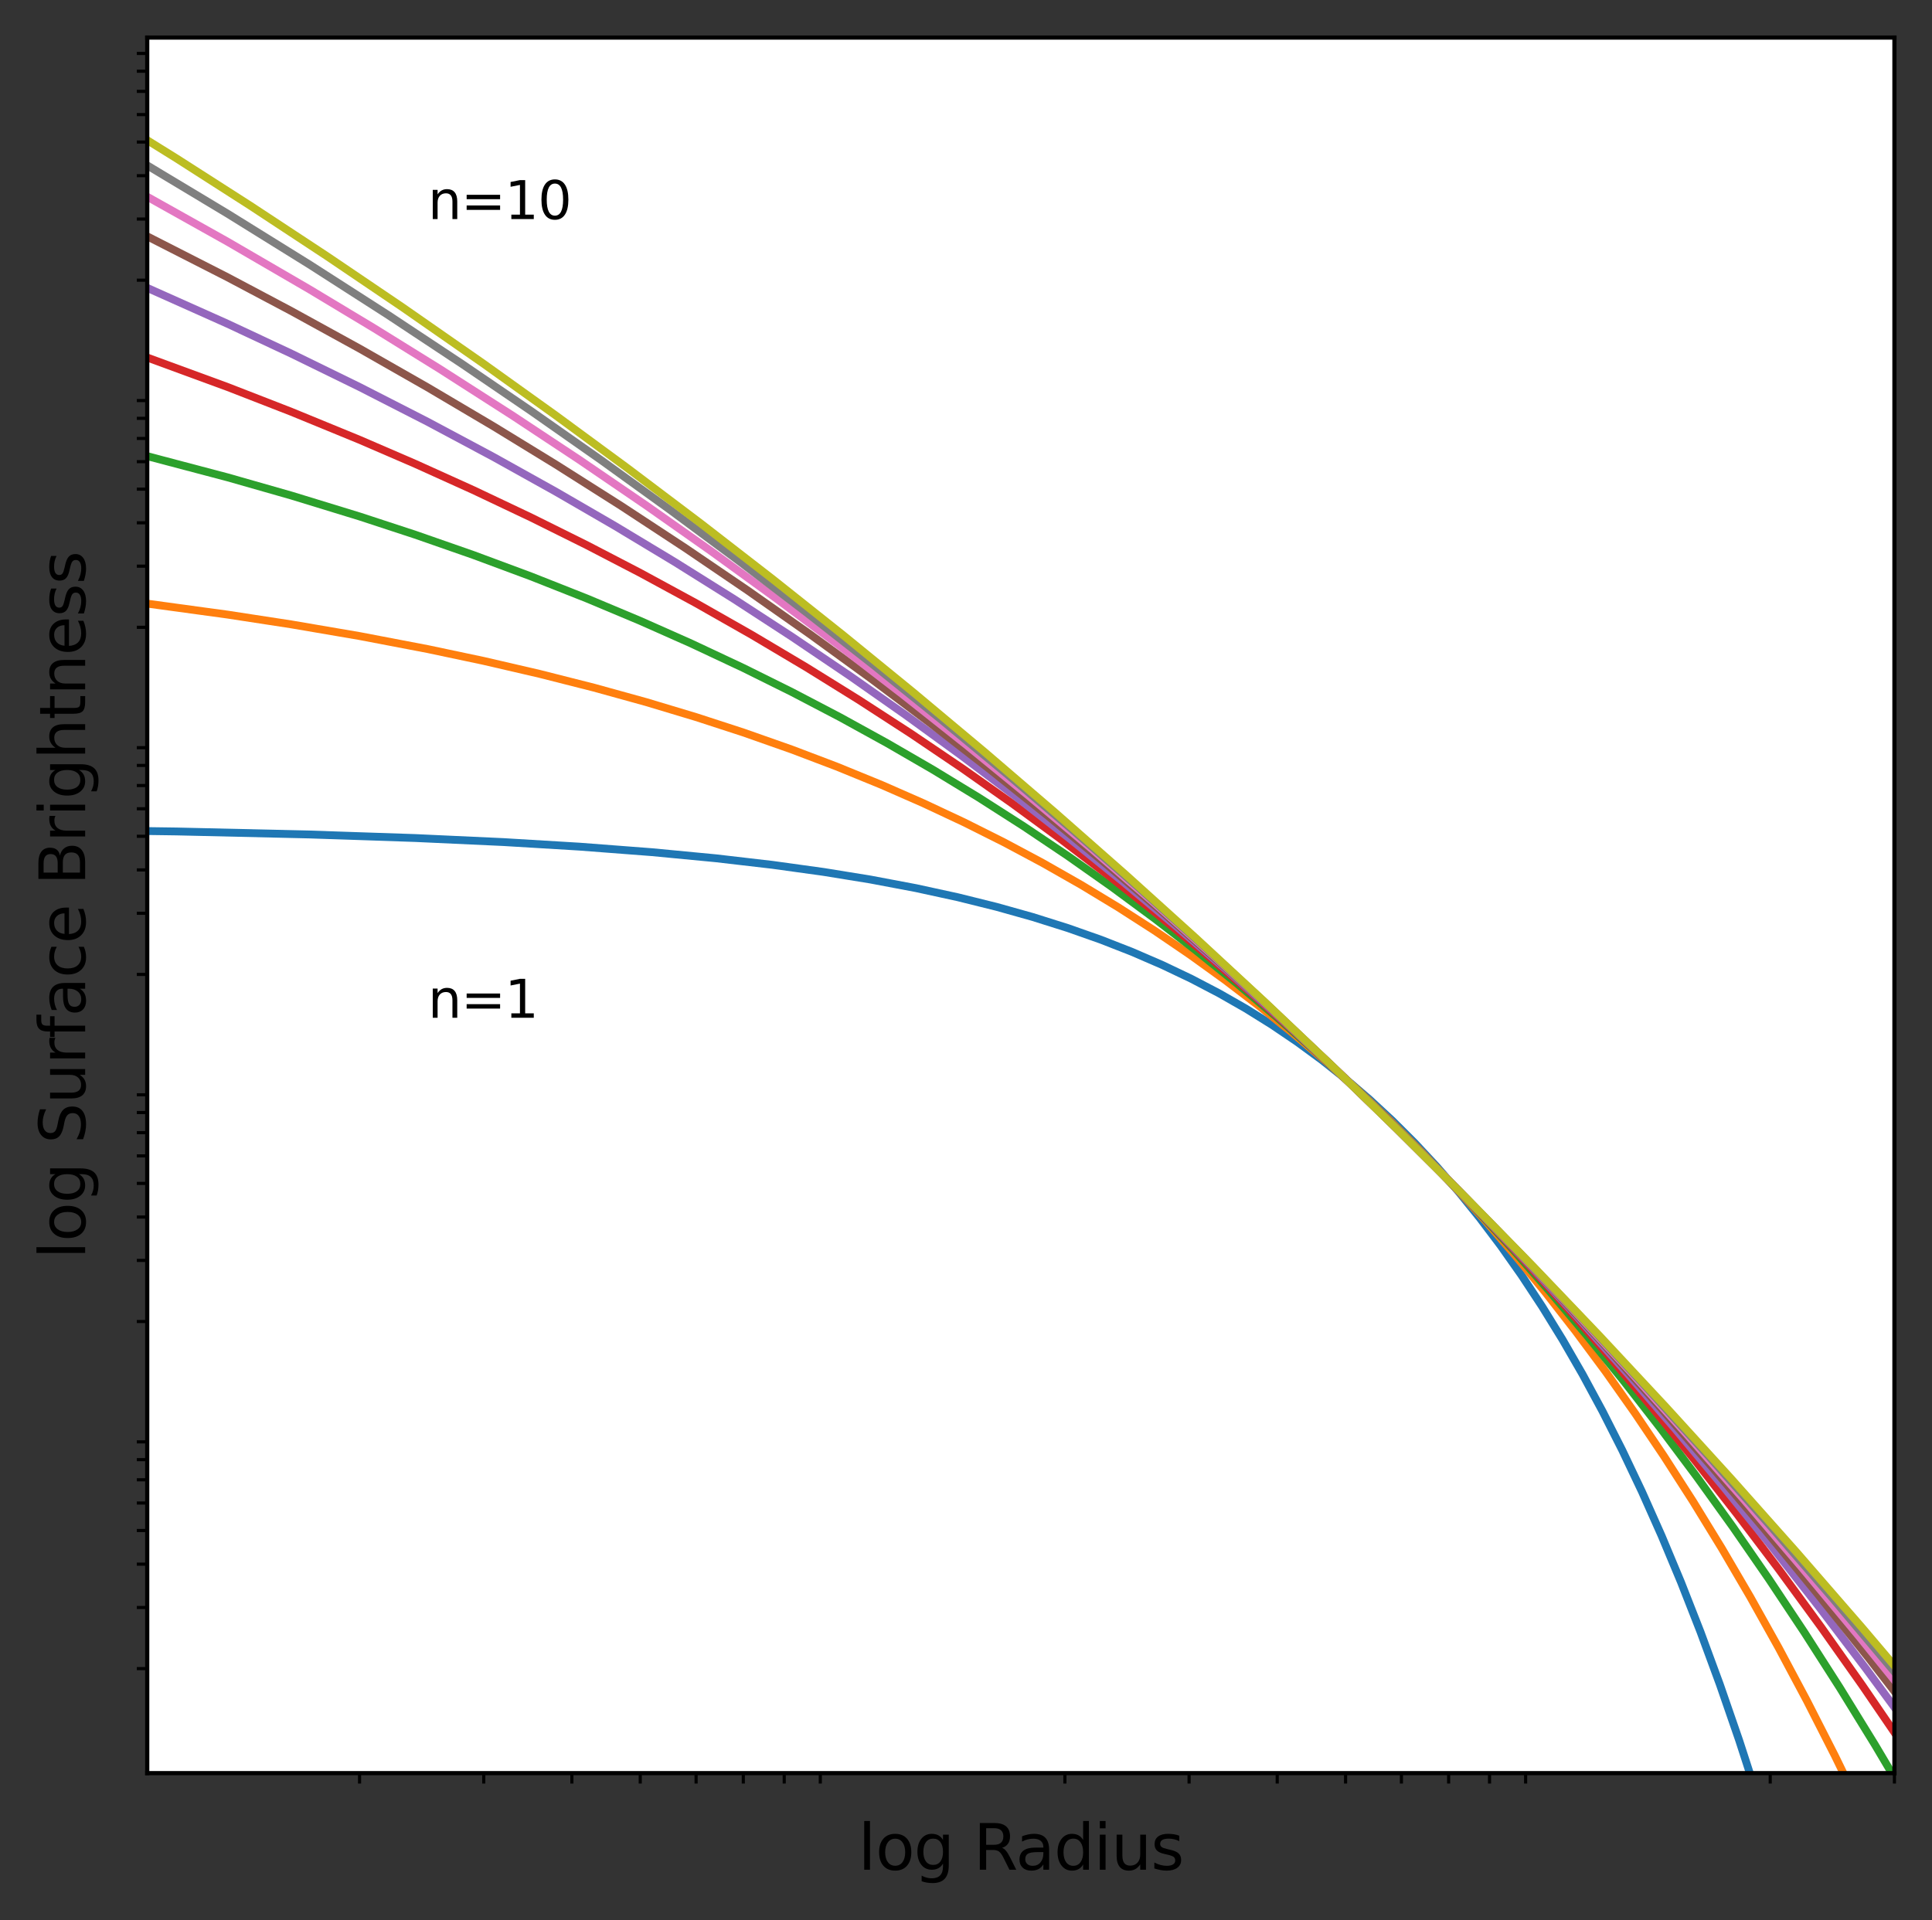 <?xml version="1.0" encoding="utf-8" standalone="no"?>
<!DOCTYPE svg PUBLIC "-//W3C//DTD SVG 1.1//EN"
  "http://www.w3.org/Graphics/SVG/1.1/DTD/svg11.dtd">
<svg xmlns:xlink="http://www.w3.org/1999/xlink" width="370.214pt" height="368.054pt" viewBox="0 0 370.214 368.054" xmlns="http://www.w3.org/2000/svg" version="1.1">
 <rect x="0" y="0" width="370.214" height="368.054" fill="#333333" stroke="none"/>
 <defs>
  <style type="text/css">*{stroke-linejoin: round; stroke-linecap: butt}</style>
 </defs>
 <g id="figure_1">
  <g id="patch_1">
   <path d="M 0 368.054 
L 370.214 368.054 
L 370.214 0 
L 0 0 
L 0 368.054 
z
" style="fill: none"/>
  </g>
  <g id="axes_1">
   <g id="patch_2">
    <path d="M 28.214 339.84 
L 363.014 339.84 
L 363.014 7.2 
L 28.214 7.2 
z
" style="fill: #ffffff"/>
   </g>
   <g id="matplotlib.axis_1">
    <g id="xtick_1">
     <g id="line2d_1">
      <defs>
       <path id="m29522f3226" d="M 0 0 
L 0 2 
" style="stroke: #000000; stroke-width: 0.6"/>
      </defs>
      <g>
       <use xlink:href="#m29522f3226" x="68.9" y="339.84" style="stroke: #000000; stroke-width: 0.6"/>
      </g>
     </g>
    </g>
    <g id="xtick_2">
     <g id="line2d_2">
      <g>
       <use xlink:href="#m29522f3226" x="92.7" y="339.84" style="stroke: #000000; stroke-width: 0.6"/>
      </g>
     </g>
    </g>
    <g id="xtick_3">
     <g id="line2d_3">
      <g>
       <use xlink:href="#m29522f3226" x="109.586" y="339.84" style="stroke: #000000; stroke-width: 0.6"/>
      </g>
     </g>
    </g>
    <g id="xtick_4">
     <g id="line2d_4">
      <g>
       <use xlink:href="#m29522f3226" x="122.684" y="339.84" style="stroke: #000000; stroke-width: 0.6"/>
      </g>
     </g>
    </g>
    <g id="xtick_5">
     <g id="line2d_5">
      <g>
       <use xlink:href="#m29522f3226" x="133.386" y="339.84" style="stroke: #000000; stroke-width: 0.6"/>
      </g>
     </g>
    </g>
    <g id="xtick_6">
     <g id="line2d_6">
      <g>
       <use xlink:href="#m29522f3226" x="142.435" y="339.84" style="stroke: #000000; stroke-width: 0.6"/>
      </g>
     </g>
    </g>
    <g id="xtick_7">
     <g id="line2d_7">
      <g>
       <use xlink:href="#m29522f3226" x="150.273" y="339.84" style="stroke: #000000; stroke-width: 0.6"/>
      </g>
     </g>
    </g>
    <g id="xtick_8">
     <g id="line2d_8">
      <g>
       <use xlink:href="#m29522f3226" x="157.186" y="339.84" style="stroke: #000000; stroke-width: 0.6"/>
      </g>
     </g>
    </g>
    <g id="xtick_9">
     <g id="line2d_9">
      <g>
       <use xlink:href="#m29522f3226" x="204.057" y="339.84" style="stroke: #000000; stroke-width: 0.6"/>
      </g>
     </g>
    </g>
    <g id="xtick_10">
     <g id="line2d_10">
      <g>
       <use xlink:href="#m29522f3226" x="227.857" y="339.84" style="stroke: #000000; stroke-width: 0.6"/>
      </g>
     </g>
    </g>
    <g id="xtick_11">
     <g id="line2d_11">
      <g>
       <use xlink:href="#m29522f3226" x="244.743" y="339.84" style="stroke: #000000; stroke-width: 0.6"/>
      </g>
     </g>
    </g>
    <g id="xtick_12">
     <g id="line2d_12">
      <g>
       <use xlink:href="#m29522f3226" x="257.841" y="339.84" style="stroke: #000000; stroke-width: 0.6"/>
      </g>
     </g>
    </g>
    <g id="xtick_13">
     <g id="line2d_13">
      <g>
       <use xlink:href="#m29522f3226" x="268.543" y="339.84" style="stroke: #000000; stroke-width: 0.6"/>
      </g>
     </g>
    </g>
    <g id="xtick_14">
     <g id="line2d_14">
      <g>
       <use xlink:href="#m29522f3226" x="277.591" y="339.84" style="stroke: #000000; stroke-width: 0.6"/>
      </g>
     </g>
    </g>
    <g id="xtick_15">
     <g id="line2d_15">
      <g>
       <use xlink:href="#m29522f3226" x="285.429" y="339.84" style="stroke: #000000; stroke-width: 0.6"/>
      </g>
     </g>
    </g>
    <g id="xtick_16">
     <g id="line2d_16">
      <g>
       <use xlink:href="#m29522f3226" x="292.343" y="339.84" style="stroke: #000000; stroke-width: 0.6"/>
      </g>
     </g>
    </g>
    <g id="xtick_17">
     <g id="line2d_17">
      <g>
       <use xlink:href="#m29522f3226" x="339.214" y="339.84" style="stroke: #000000; stroke-width: 0.6"/>
      </g>
     </g>
    </g>
    <g id="xtick_18">
     <g id="line2d_18">
      <g>
       <use xlink:href="#m29522f3226" x="363.014" y="339.84" style="stroke: #000000; stroke-width: 0.6"/>
      </g>
     </g>
    </g>
    <g id="text_1">
     <!-- log Radius -->
     <g transform="translate(164.445 358.358) scale(0.12 -0.12)">
      <defs>
       <path id="DejaVuSans-6c" d="M 603 4863 
L 1178 4863 
L 1178 0 
L 603 0 
L 603 4863 
z
" transform="scale(0.016)"/>
       <path id="DejaVuSans-6f" d="M 1959 3097 
Q 1497 3097 1228 2736 
Q 959 2375 959 1747 
Q 959 1119 1226 758 
Q 1494 397 1959 397 
Q 2419 397 2687 759 
Q 2956 1122 2956 1747 
Q 2956 2369 2687 2733 
Q 2419 3097 1959 3097 
z
M 1959 3584 
Q 2709 3584 3137 3096 
Q 3566 2609 3566 1747 
Q 3566 888 3137 398 
Q 2709 -91 1959 -91 
Q 1206 -91 779 398 
Q 353 888 353 1747 
Q 353 2609 779 3096 
Q 1206 3584 1959 3584 
z
" transform="scale(0.016)"/>
       <path id="DejaVuSans-67" d="M 2906 1791 
Q 2906 2416 2648 2759 
Q 2391 3103 1925 3103 
Q 1463 3103 1205 2759 
Q 947 2416 947 1791 
Q 947 1169 1205 825 
Q 1463 481 1925 481 
Q 2391 481 2648 825 
Q 2906 1169 2906 1791 
z
M 3481 434 
Q 3481 -459 3084 -895 
Q 2688 -1331 1869 -1331 
Q 1566 -1331 1297 -1286 
Q 1028 -1241 775 -1147 
L 775 -588 
Q 1028 -725 1275 -790 
Q 1522 -856 1778 -856 
Q 2344 -856 2625 -561 
Q 2906 -266 2906 331 
L 2906 616 
Q 2728 306 2450 153 
Q 2172 0 1784 0 
Q 1141 0 747 490 
Q 353 981 353 1791 
Q 353 2603 747 3093 
Q 1141 3584 1784 3584 
Q 2172 3584 2450 3431 
Q 2728 3278 2906 2969 
L 2906 3500 
L 3481 3500 
L 3481 434 
z
" transform="scale(0.016)"/>
       <path id="DejaVuSans-20" transform="scale(0.016)"/>
       <path id="DejaVuSans-52" d="M 2841 2188 
Q 3044 2119 3236 1894 
Q 3428 1669 3622 1275 
L 4263 0 
L 3584 0 
L 2988 1197 
Q 2756 1666 2539 1819 
Q 2322 1972 1947 1972 
L 1259 1972 
L 1259 0 
L 628 0 
L 628 4666 
L 2053 4666 
Q 2853 4666 3247 4331 
Q 3641 3997 3641 3322 
Q 3641 2881 3436 2590 
Q 3231 2300 2841 2188 
z
M 1259 4147 
L 1259 2491 
L 2053 2491 
Q 2509 2491 2742 2702 
Q 2975 2913 2975 3322 
Q 2975 3731 2742 3939 
Q 2509 4147 2053 4147 
L 1259 4147 
z
" transform="scale(0.016)"/>
       <path id="DejaVuSans-61" d="M 2194 1759 
Q 1497 1759 1228 1600 
Q 959 1441 959 1056 
Q 959 750 1161 570 
Q 1363 391 1709 391 
Q 2188 391 2477 730 
Q 2766 1069 2766 1631 
L 2766 1759 
L 2194 1759 
z
M 3341 1997 
L 3341 0 
L 2766 0 
L 2766 531 
Q 2569 213 2275 61 
Q 1981 -91 1556 -91 
Q 1019 -91 701 211 
Q 384 513 384 1019 
Q 384 1609 779 1909 
Q 1175 2209 1959 2209 
L 2766 2209 
L 2766 2266 
Q 2766 2663 2505 2880 
Q 2244 3097 1772 3097 
Q 1472 3097 1187 3025 
Q 903 2953 641 2809 
L 641 3341 
Q 956 3463 1253 3523 
Q 1550 3584 1831 3584 
Q 2591 3584 2966 3190 
Q 3341 2797 3341 1997 
z
" transform="scale(0.016)"/>
       <path id="DejaVuSans-64" d="M 2906 2969 
L 2906 4863 
L 3481 4863 
L 3481 0 
L 2906 0 
L 2906 525 
Q 2725 213 2448 61 
Q 2172 -91 1784 -91 
Q 1150 -91 751 415 
Q 353 922 353 1747 
Q 353 2572 751 3078 
Q 1150 3584 1784 3584 
Q 2172 3584 2448 3432 
Q 2725 3281 2906 2969 
z
M 947 1747 
Q 947 1113 1208 752 
Q 1469 391 1925 391 
Q 2381 391 2643 752 
Q 2906 1113 2906 1747 
Q 2906 2381 2643 2742 
Q 2381 3103 1925 3103 
Q 1469 3103 1208 2742 
Q 947 2381 947 1747 
z
" transform="scale(0.016)"/>
       <path id="DejaVuSans-69" d="M 603 3500 
L 1178 3500 
L 1178 0 
L 603 0 
L 603 3500 
z
M 603 4863 
L 1178 4863 
L 1178 4134 
L 603 4134 
L 603 4863 
z
" transform="scale(0.016)"/>
       <path id="DejaVuSans-75" d="M 544 1381 
L 544 3500 
L 1119 3500 
L 1119 1403 
Q 1119 906 1312 657 
Q 1506 409 1894 409 
Q 2359 409 2629 706 
Q 2900 1003 2900 1516 
L 2900 3500 
L 3475 3500 
L 3475 0 
L 2900 0 
L 2900 538 
Q 2691 219 2414 64 
Q 2138 -91 1772 -91 
Q 1169 -91 856 284 
Q 544 659 544 1381 
z
M 1991 3584 
L 1991 3584 
z
" transform="scale(0.016)"/>
       <path id="DejaVuSans-73" d="M 2834 3397 
L 2834 2853 
Q 2591 2978 2328 3040 
Q 2066 3103 1784 3103 
Q 1356 3103 1142 2972 
Q 928 2841 928 2578 
Q 928 2378 1081 2264 
Q 1234 2150 1697 2047 
L 1894 2003 
Q 2506 1872 2764 1633 
Q 3022 1394 3022 966 
Q 3022 478 2636 193 
Q 2250 -91 1575 -91 
Q 1294 -91 989 -36 
Q 684 19 347 128 
L 347 722 
Q 666 556 975 473 
Q 1284 391 1588 391 
Q 1994 391 2212 530 
Q 2431 669 2431 922 
Q 2431 1156 2273 1281 
Q 2116 1406 1581 1522 
L 1381 1569 
Q 847 1681 609 1914 
Q 372 2147 372 2553 
Q 372 3047 722 3315 
Q 1072 3584 1716 3584 
Q 2034 3584 2315 3537 
Q 2597 3491 2834 3397 
z
" transform="scale(0.016)"/>
      </defs>
      <use xlink:href="#DejaVuSans-6c"/>
      <use xlink:href="#DejaVuSans-6f" transform="translate(27.783 0)"/>
      <use xlink:href="#DejaVuSans-67" transform="translate(88.965 0)"/>
      <use xlink:href="#DejaVuSans-20" transform="translate(152.441 0)"/>
      <use xlink:href="#DejaVuSans-52" transform="translate(184.229 0)"/>
      <use xlink:href="#DejaVuSans-61" transform="translate(251.461 0)"/>
      <use xlink:href="#DejaVuSans-64" transform="translate(312.74 0)"/>
      <use xlink:href="#DejaVuSans-69" transform="translate(376.217 0)"/>
      <use xlink:href="#DejaVuSans-75" transform="translate(404 0)"/>
      <use xlink:href="#DejaVuSans-73" transform="translate(467.379 0)"/>
     </g>
    </g>
   </g>
   <g id="matplotlib.axis_2">
    <g id="ytick_1">
     <g id="line2d_19">
      <defs>
       <path id="mec83bc95c0" d="M 0 0 
L -2 0 
" style="stroke: #000000; stroke-width: 0.6"/>
      </defs>
      <g>
       <use xlink:href="#mec83bc95c0" x="28.214" y="319.813" style="stroke: #000000; stroke-width: 0.6"/>
      </g>
     </g>
    </g>
    <g id="ytick_2">
     <g id="line2d_20">
      <g>
       <use xlink:href="#mec83bc95c0" x="28.214" y="308.098" style="stroke: #000000; stroke-width: 0.6"/>
      </g>
     </g>
    </g>
    <g id="ytick_3">
     <g id="line2d_21">
      <g>
       <use xlink:href="#mec83bc95c0" x="28.214" y="299.786" style="stroke: #000000; stroke-width: 0.6"/>
      </g>
     </g>
    </g>
    <g id="ytick_4">
     <g id="line2d_22">
      <g>
       <use xlink:href="#mec83bc95c0" x="28.214" y="293.339" style="stroke: #000000; stroke-width: 0.6"/>
      </g>
     </g>
    </g>
    <g id="ytick_5">
     <g id="line2d_23">
      <g>
       <use xlink:href="#mec83bc95c0" x="28.214" y="288.071" style="stroke: #000000; stroke-width: 0.6"/>
      </g>
     </g>
    </g>
    <g id="ytick_6">
     <g id="line2d_24">
      <g>
       <use xlink:href="#mec83bc95c0" x="28.214" y="283.617" style="stroke: #000000; stroke-width: 0.6"/>
      </g>
     </g>
    </g>
    <g id="ytick_7">
     <g id="line2d_25">
      <g>
       <use xlink:href="#mec83bc95c0" x="28.214" y="279.759" style="stroke: #000000; stroke-width: 0.6"/>
      </g>
     </g>
    </g>
    <g id="ytick_8">
     <g id="line2d_26">
      <g>
       <use xlink:href="#mec83bc95c0" x="28.214" y="276.356" style="stroke: #000000; stroke-width: 0.6"/>
      </g>
     </g>
    </g>
    <g id="ytick_9">
     <g id="line2d_27">
      <g>
       <use xlink:href="#mec83bc95c0" x="28.214" y="253.285" style="stroke: #000000; stroke-width: 0.6"/>
      </g>
     </g>
    </g>
    <g id="ytick_10">
     <g id="line2d_28">
      <g>
       <use xlink:href="#mec83bc95c0" x="28.214" y="241.57" style="stroke: #000000; stroke-width: 0.6"/>
      </g>
     </g>
    </g>
    <g id="ytick_11">
     <g id="line2d_29">
      <g>
       <use xlink:href="#mec83bc95c0" x="28.214" y="233.258" style="stroke: #000000; stroke-width: 0.6"/>
      </g>
     </g>
    </g>
    <g id="ytick_12">
     <g id="line2d_30">
      <g>
       <use xlink:href="#mec83bc95c0" x="28.214" y="226.811" style="stroke: #000000; stroke-width: 0.6"/>
      </g>
     </g>
    </g>
    <g id="ytick_13">
     <g id="line2d_31">
      <g>
       <use xlink:href="#mec83bc95c0" x="28.214" y="221.543" style="stroke: #000000; stroke-width: 0.6"/>
      </g>
     </g>
    </g>
    <g id="ytick_14">
     <g id="line2d_32">
      <g>
       <use xlink:href="#mec83bc95c0" x="28.214" y="217.089" style="stroke: #000000; stroke-width: 0.6"/>
      </g>
     </g>
    </g>
    <g id="ytick_15">
     <g id="line2d_33">
      <g>
       <use xlink:href="#mec83bc95c0" x="28.214" y="213.231" style="stroke: #000000; stroke-width: 0.6"/>
      </g>
     </g>
    </g>
    <g id="ytick_16">
     <g id="line2d_34">
      <g>
       <use xlink:href="#mec83bc95c0" x="28.214" y="209.828" style="stroke: #000000; stroke-width: 0.6"/>
      </g>
     </g>
    </g>
    <g id="ytick_17">
     <g id="line2d_35">
      <g>
       <use xlink:href="#mec83bc95c0" x="28.214" y="186.757" style="stroke: #000000; stroke-width: 0.6"/>
      </g>
     </g>
    </g>
    <g id="ytick_18">
     <g id="line2d_36">
      <g>
       <use xlink:href="#mec83bc95c0" x="28.214" y="175.042" style="stroke: #000000; stroke-width: 0.6"/>
      </g>
     </g>
    </g>
    <g id="ytick_19">
     <g id="line2d_37">
      <g>
       <use xlink:href="#mec83bc95c0" x="28.214" y="166.73" style="stroke: #000000; stroke-width: 0.6"/>
      </g>
     </g>
    </g>
    <g id="ytick_20">
     <g id="line2d_38">
      <g>
       <use xlink:href="#mec83bc95c0" x="28.214" y="160.283" style="stroke: #000000; stroke-width: 0.6"/>
      </g>
     </g>
    </g>
    <g id="ytick_21">
     <g id="line2d_39">
      <g>
       <use xlink:href="#mec83bc95c0" x="28.214" y="155.015" style="stroke: #000000; stroke-width: 0.6"/>
      </g>
     </g>
    </g>
    <g id="ytick_22">
     <g id="line2d_40">
      <g>
       <use xlink:href="#mec83bc95c0" x="28.214" y="150.561" style="stroke: #000000; stroke-width: 0.6"/>
      </g>
     </g>
    </g>
    <g id="ytick_23">
     <g id="line2d_41">
      <g>
       <use xlink:href="#mec83bc95c0" x="28.214" y="146.703" style="stroke: #000000; stroke-width: 0.6"/>
      </g>
     </g>
    </g>
    <g id="ytick_24">
     <g id="line2d_42">
      <g>
       <use xlink:href="#mec83bc95c0" x="28.214" y="143.3" style="stroke: #000000; stroke-width: 0.6"/>
      </g>
     </g>
    </g>
    <g id="ytick_25">
     <g id="line2d_43">
      <g>
       <use xlink:href="#mec83bc95c0" x="28.214" y="120.229" style="stroke: #000000; stroke-width: 0.6"/>
      </g>
     </g>
    </g>
    <g id="ytick_26">
     <g id="line2d_44">
      <g>
       <use xlink:href="#mec83bc95c0" x="28.214" y="108.514" style="stroke: #000000; stroke-width: 0.6"/>
      </g>
     </g>
    </g>
    <g id="ytick_27">
     <g id="line2d_45">
      <g>
       <use xlink:href="#mec83bc95c0" x="28.214" y="100.202" style="stroke: #000000; stroke-width: 0.6"/>
      </g>
     </g>
    </g>
    <g id="ytick_28">
     <g id="line2d_46">
      <g>
       <use xlink:href="#mec83bc95c0" x="28.214" y="93.755" style="stroke: #000000; stroke-width: 0.6"/>
      </g>
     </g>
    </g>
    <g id="ytick_29">
     <g id="line2d_47">
      <g>
       <use xlink:href="#mec83bc95c0" x="28.214" y="88.487" style="stroke: #000000; stroke-width: 0.6"/>
      </g>
     </g>
    </g>
    <g id="ytick_30">
     <g id="line2d_48">
      <g>
       <use xlink:href="#mec83bc95c0" x="28.214" y="84.033" style="stroke: #000000; stroke-width: 0.6"/>
      </g>
     </g>
    </g>
    <g id="ytick_31">
     <g id="line2d_49">
      <g>
       <use xlink:href="#mec83bc95c0" x="28.214" y="80.175" style="stroke: #000000; stroke-width: 0.6"/>
      </g>
     </g>
    </g>
    <g id="ytick_32">
     <g id="line2d_50">
      <g>
       <use xlink:href="#mec83bc95c0" x="28.214" y="76.772" style="stroke: #000000; stroke-width: 0.6"/>
      </g>
     </g>
    </g>
    <g id="ytick_33">
     <g id="line2d_51">
      <g>
       <use xlink:href="#mec83bc95c0" x="28.214" y="53.701" style="stroke: #000000; stroke-width: 0.6"/>
      </g>
     </g>
    </g>
    <g id="ytick_34">
     <g id="line2d_52">
      <g>
       <use xlink:href="#mec83bc95c0" x="28.214" y="41.986" style="stroke: #000000; stroke-width: 0.6"/>
      </g>
     </g>
    </g>
    <g id="ytick_35">
     <g id="line2d_53">
      <g>
       <use xlink:href="#mec83bc95c0" x="28.214" y="33.674" style="stroke: #000000; stroke-width: 0.6"/>
      </g>
     </g>
    </g>
    <g id="ytick_36">
     <g id="line2d_54">
      <g>
       <use xlink:href="#mec83bc95c0" x="28.214" y="27.227" style="stroke: #000000; stroke-width: 0.6"/>
      </g>
     </g>
    </g>
    <g id="ytick_37">
     <g id="line2d_55">
      <g>
       <use xlink:href="#mec83bc95c0" x="28.214" y="21.959" style="stroke: #000000; stroke-width: 0.6"/>
      </g>
     </g>
    </g>
    <g id="ytick_38">
     <g id="line2d_56">
      <g>
       <use xlink:href="#mec83bc95c0" x="28.214" y="17.505" style="stroke: #000000; stroke-width: 0.6"/>
      </g>
     </g>
    </g>
    <g id="ytick_39">
     <g id="line2d_57">
      <g>
       <use xlink:href="#mec83bc95c0" x="28.214" y="13.647" style="stroke: #000000; stroke-width: 0.6"/>
      </g>
     </g>
    </g>
    <g id="ytick_40">
     <g id="line2d_58">
      <g>
       <use xlink:href="#mec83bc95c0" x="28.214" y="10.244" style="stroke: #000000; stroke-width: 0.6"/>
      </g>
     </g>
    </g>
    <g id="text_2">
     <!-- log Surface Brightness -->
     <g transform="translate(16.318 241.298) rotate(-90) scale(0.12 -0.12)">
      <defs>
       <path id="DejaVuSans-53" d="M 3425 4513 
L 3425 3897 
Q 3066 4069 2747 4153 
Q 2428 4238 2131 4238 
Q 1616 4238 1336 4038 
Q 1056 3838 1056 3469 
Q 1056 3159 1242 3001 
Q 1428 2844 1947 2747 
L 2328 2669 
Q 3034 2534 3370 2195 
Q 3706 1856 3706 1288 
Q 3706 609 3251 259 
Q 2797 -91 1919 -91 
Q 1588 -91 1214 -16 
Q 841 59 441 206 
L 441 856 
Q 825 641 1194 531 
Q 1563 422 1919 422 
Q 2459 422 2753 634 
Q 3047 847 3047 1241 
Q 3047 1584 2836 1778 
Q 2625 1972 2144 2069 
L 1759 2144 
Q 1053 2284 737 2584 
Q 422 2884 422 3419 
Q 422 4038 858 4394 
Q 1294 4750 2059 4750 
Q 2388 4750 2728 4690 
Q 3069 4631 3425 4513 
z
" transform="scale(0.016)"/>
       <path id="DejaVuSans-72" d="M 2631 2963 
Q 2534 3019 2420 3045 
Q 2306 3072 2169 3072 
Q 1681 3072 1420 2755 
Q 1159 2438 1159 1844 
L 1159 0 
L 581 0 
L 581 3500 
L 1159 3500 
L 1159 2956 
Q 1341 3275 1631 3429 
Q 1922 3584 2338 3584 
Q 2397 3584 2469 3576 
Q 2541 3569 2628 3553 
L 2631 2963 
z
" transform="scale(0.016)"/>
       <path id="DejaVuSans-66" d="M 2375 4863 
L 2375 4384 
L 1825 4384 
Q 1516 4384 1395 4259 
Q 1275 4134 1275 3809 
L 1275 3500 
L 2222 3500 
L 2222 3053 
L 1275 3053 
L 1275 0 
L 697 0 
L 697 3053 
L 147 3053 
L 147 3500 
L 697 3500 
L 697 3744 
Q 697 4328 969 4595 
Q 1241 4863 1831 4863 
L 2375 4863 
z
" transform="scale(0.016)"/>
       <path id="DejaVuSans-63" d="M 3122 3366 
L 3122 2828 
Q 2878 2963 2633 3030 
Q 2388 3097 2138 3097 
Q 1578 3097 1268 2742 
Q 959 2388 959 1747 
Q 959 1106 1268 751 
Q 1578 397 2138 397 
Q 2388 397 2633 464 
Q 2878 531 3122 666 
L 3122 134 
Q 2881 22 2623 -34 
Q 2366 -91 2075 -91 
Q 1284 -91 818 406 
Q 353 903 353 1747 
Q 353 2603 823 3093 
Q 1294 3584 2113 3584 
Q 2378 3584 2631 3529 
Q 2884 3475 3122 3366 
z
" transform="scale(0.016)"/>
       <path id="DejaVuSans-65" d="M 3597 1894 
L 3597 1613 
L 953 1613 
Q 991 1019 1311 708 
Q 1631 397 2203 397 
Q 2534 397 2845 478 
Q 3156 559 3463 722 
L 3463 178 
Q 3153 47 2828 -22 
Q 2503 -91 2169 -91 
Q 1331 -91 842 396 
Q 353 884 353 1716 
Q 353 2575 817 3079 
Q 1281 3584 2069 3584 
Q 2775 3584 3186 3129 
Q 3597 2675 3597 1894 
z
M 3022 2063 
Q 3016 2534 2758 2815 
Q 2500 3097 2075 3097 
Q 1594 3097 1305 2825 
Q 1016 2553 972 2059 
L 3022 2063 
z
" transform="scale(0.016)"/>
       <path id="DejaVuSans-42" d="M 1259 2228 
L 1259 519 
L 2272 519 
Q 2781 519 3026 730 
Q 3272 941 3272 1375 
Q 3272 1813 3026 2020 
Q 2781 2228 2272 2228 
L 1259 2228 
z
M 1259 4147 
L 1259 2741 
L 2194 2741 
Q 2656 2741 2882 2914 
Q 3109 3088 3109 3444 
Q 3109 3797 2882 3972 
Q 2656 4147 2194 4147 
L 1259 4147 
z
M 628 4666 
L 2241 4666 
Q 2963 4666 3353 4366 
Q 3744 4066 3744 3513 
Q 3744 3084 3544 2831 
Q 3344 2578 2956 2516 
Q 3422 2416 3680 2098 
Q 3938 1781 3938 1306 
Q 3938 681 3513 340 
Q 3088 0 2303 0 
L 628 0 
L 628 4666 
z
" transform="scale(0.016)"/>
       <path id="DejaVuSans-68" d="M 3513 2113 
L 3513 0 
L 2938 0 
L 2938 2094 
Q 2938 2591 2744 2837 
Q 2550 3084 2163 3084 
Q 1697 3084 1428 2787 
Q 1159 2491 1159 1978 
L 1159 0 
L 581 0 
L 581 4863 
L 1159 4863 
L 1159 2956 
Q 1366 3272 1645 3428 
Q 1925 3584 2291 3584 
Q 2894 3584 3203 3211 
Q 3513 2838 3513 2113 
z
" transform="scale(0.016)"/>
       <path id="DejaVuSans-74" d="M 1172 4494 
L 1172 3500 
L 2356 3500 
L 2356 3053 
L 1172 3053 
L 1172 1153 
Q 1172 725 1289 603 
Q 1406 481 1766 481 
L 2356 481 
L 2356 0 
L 1766 0 
Q 1100 0 847 248 
Q 594 497 594 1153 
L 594 3053 
L 172 3053 
L 172 3500 
L 594 3500 
L 594 4494 
L 1172 4494 
z
" transform="scale(0.016)"/>
       <path id="DejaVuSans-6e" d="M 3513 2113 
L 3513 0 
L 2938 0 
L 2938 2094 
Q 2938 2591 2744 2837 
Q 2550 3084 2163 3084 
Q 1697 3084 1428 2787 
Q 1159 2491 1159 1978 
L 1159 0 
L 581 0 
L 581 3500 
L 1159 3500 
L 1159 2956 
Q 1366 3272 1645 3428 
Q 1925 3584 2291 3584 
Q 2894 3584 3203 3211 
Q 3513 2838 3513 2113 
z
" transform="scale(0.016)"/>
      </defs>
      <use xlink:href="#DejaVuSans-6c"/>
      <use xlink:href="#DejaVuSans-6f" transform="translate(27.783 0)"/>
      <use xlink:href="#DejaVuSans-67" transform="translate(88.965 0)"/>
      <use xlink:href="#DejaVuSans-20" transform="translate(152.441 0)"/>
      <use xlink:href="#DejaVuSans-53" transform="translate(184.229 0)"/>
      <use xlink:href="#DejaVuSans-75" transform="translate(247.705 0)"/>
      <use xlink:href="#DejaVuSans-72" transform="translate(311.084 0)"/>
      <use xlink:href="#DejaVuSans-66" transform="translate(352.197 0)"/>
      <use xlink:href="#DejaVuSans-61" transform="translate(387.402 0)"/>
      <use xlink:href="#DejaVuSans-63" transform="translate(448.682 0)"/>
      <use xlink:href="#DejaVuSans-65" transform="translate(503.662 0)"/>
      <use xlink:href="#DejaVuSans-20" transform="translate(565.186 0)"/>
      <use xlink:href="#DejaVuSans-42" transform="translate(596.973 0)"/>
      <use xlink:href="#DejaVuSans-72" transform="translate(665.576 0)"/>
      <use xlink:href="#DejaVuSans-69" transform="translate(706.689 0)"/>
      <use xlink:href="#DejaVuSans-67" transform="translate(734.473 0)"/>
      <use xlink:href="#DejaVuSans-68" transform="translate(797.949 0)"/>
      <use xlink:href="#DejaVuSans-74" transform="translate(861.328 0)"/>
      <use xlink:href="#DejaVuSans-6e" transform="translate(900.537 0)"/>
      <use xlink:href="#DejaVuSans-65" transform="translate(963.916 0)"/>
      <use xlink:href="#DejaVuSans-73" transform="translate(1025.439 0)"/>
      <use xlink:href="#DejaVuSans-73" transform="translate(1077.539 0)"/>
     </g>
    </g>
   </g>
   <g id="line2d_59">
    <path d="M -1 158.882 
L 33.808 159.359 
L 59.361 159.941 
L 79.602 160.62 
L 96.488 161.395 
L 111.036 162.268 
L 124.987 163.335 
L 137.175 164.499 
L 148.029 165.76 
L 157.835 167.118 
L 166.791 168.572 
L 175.522 170.221 
L 183.539 171.967 
L 190.959 173.809 
L 197.872 175.749 
L 204.641 177.883 
L 210.971 180.113 
L 216.92 182.441 
L 222.749 184.963 
L 228.247 187.581 
L 233.629 190.394 
L 238.722 193.303 
L 243.707 196.407 
L 248.577 199.704 
L 253.328 203.196 
L 257.959 206.881 
L 262.467 210.76 
L 266.856 214.834 
L 271.127 219.101 
L 275.37 223.659 
L 279.489 228.411 
L 283.566 233.455 
L 287.59 238.789 
L 291.555 244.414 
L 295.517 250.427 
L 299.401 256.731 
L 303.262 263.423 
L 307.087 270.503 
L 310.869 277.97 
L 314.646 285.923 
L 318.403 294.361 
L 322.131 303.283 
L 325.858 312.788 
L 329.571 322.874 
L 333.257 333.542 
L 336.94 344.889 
L 340.606 356.915 
L 344.088 369.054 
L 344.088 369.054 
" clip-path="url(#p0bb360d581)" style="fill: none; stroke: #1f77b4; stroke-width: 1.5; stroke-linecap: square"/>
   </g>
   <g id="line2d_60">
    <path d="M -1 112.39 
L 15.116 114.108 
L 28.214 115.692 
L 43.614 117.796 
L 55.802 119.667 
L 68.9 121.907 
L 81.998 124.412 
L 92.7 126.676 
L 103.402 129.157 
L 113.831 131.802 
L 123.847 134.572 
L 133.386 137.441 
L 142.435 140.386 
L 151.722 143.654 
L 160.36 146.934 
L 168.965 150.451 
L 176.936 153.948 
L 184.774 157.625 
L 192.408 161.451 
L 199.797 165.398 
L 207.2 169.61 
L 214.268 173.887 
L 221.236 178.363 
L 228.052 183.006 
L 234.683 187.79 
L 241.267 192.815 
L 247.747 198.042 
L 254.084 203.442 
L 260.369 209.093 
L 266.553 214.957 
L 272.606 221.003 
L 278.589 227.294 
L 284.542 233.88 
L 290.421 240.719 
L 296.192 247.775 
L 301.948 255.166 
L 307.643 262.845 
L 313.292 270.839 
L 318.862 279.106 
L 324.403 287.73 
L 329.915 296.722 
L 335.394 306.087 
L 340.835 315.83 
L 346.258 326.001 
L 351.651 336.593 
L 357.003 347.598 
L 362.345 359.092 
L 366.785 369.054 
L 366.785 369.054 
" clip-path="url(#p0bb360d581)" style="fill: none; stroke: #ff7f0e; stroke-width: 1.5; stroke-linecap: square"/>
   </g>
   <g id="line2d_61">
    <path d="M -1 80.633 
L 15.116 84.239 
L 28.214 87.427 
L 43.614 91.491 
L 55.802 94.969 
L 68.9 98.985 
L 79.602 102.496 
L 90.71 106.373 
L 101.748 110.475 
L 112.45 114.706 
L 122.684 118.999 
L 132.4 123.312 
L 142.435 128.024 
L 151.722 132.631 
L 160.974 137.469 
L 170.023 142.452 
L 178.771 147.52 
L 187.561 152.872 
L 196.219 158.411 
L 204.641 164.067 
L 213.021 169.97 
L 221.236 176.035 
L 229.211 182.201 
L 237.073 188.558 
L 244.89 195.167 
L 252.563 201.946 
L 260.143 208.94 
L 267.656 216.174 
L 275.108 223.662 
L 282.419 231.322 
L 289.675 239.245 
L 296.861 247.421 
L 304.015 255.9 
L 311.107 264.65 
L 318.152 273.699 
L 325.117 283.009 
L 332.043 292.638 
L 338.92 302.582 
L 345.761 312.867 
L 352.546 323.47 
L 359.298 334.435 
L 366.027 345.787 
L 371.214 354.84 
L 371.214 354.84 
" clip-path="url(#p0bb360d581)" style="fill: none; stroke: #2ca02c; stroke-width: 1.5; stroke-linecap: square"/>
   </g>
   <g id="line2d_62">
    <path d="M -1 58.783 
L 15.116 64.007 
L 28.214 68.528 
L 43.614 74.177 
L 55.802 78.918 
L 68.9 84.294 
L 79.602 88.916 
L 90.71 93.941 
L 101.748 99.175 
L 112.45 104.49 
L 122.684 109.805 
L 133.386 115.616 
L 144.088 121.698 
L 154.518 127.898 
L 164.533 134.117 
L 174.56 140.614 
L 184.365 147.242 
L 193.823 153.903 
L 203.17 160.754 
L 212.515 167.883 
L 221.672 175.149 
L 230.721 182.612 
L 239.689 190.298 
L 248.577 198.211 
L 257.37 206.339 
L 266.045 214.663 
L 274.669 223.248 
L 283.186 232.042 
L 291.621 241.071 
L 299.977 250.341 
L 308.293 259.9 
L 316.533 269.713 
L 324.705 279.789 
L 332.833 290.167 
L 340.892 300.815 
L 348.904 311.772 
L 356.873 323.046 
L 364.806 334.656 
L 371.214 344.324 
L 371.214 344.324 
" clip-path="url(#p0bb360d581)" style="fill: none; stroke: #d62728; stroke-width: 1.5; stroke-linecap: square"/>
   </g>
   <g id="line2d_63">
    <path d="M -1 43.08 
L 15.116 49.603 
L 28.214 55.179 
L 43.614 62.062 
L 55.802 67.77 
L 68.9 74.175 
L 81.998 80.873 
L 94.625 87.618 
L 106.575 94.276 
L 117.79 100.775 
L 129.337 107.731 
L 140.733 114.87 
L 151.722 122.021 
L 162.781 129.493 
L 173.581 137.068 
L 183.953 144.609 
L 194.517 152.569 
L 204.931 160.7 
L 215.246 169.045 
L 225.257 177.428 
L 235.204 186.047 
L 245.036 194.857 
L 254.83 203.933 
L 264.493 213.188 
L 274.138 222.734 
L 283.717 232.532 
L 293.185 242.535 
L 302.554 252.756 
L 311.86 263.237 
L 321.102 273.98 
L 330.293 285.004 
L 339.419 296.298 
L 348.505 307.896 
L 357.542 319.794 
L 366.526 331.991 
L 371.214 338.504 
L 371.214 338.504 
" clip-path="url(#p0bb360d581)" style="fill: none; stroke: #9467bd; stroke-width: 1.5; stroke-linecap: square"/>
   </g>
   <g id="line2d_64">
    <path d="M -1 31.321 
L 15.116 38.886 
L 28.214 45.298 
L 43.614 53.149 
L 55.802 59.611 
L 68.9 66.808 
L 81.998 74.279 
L 94.625 81.748 
L 106.575 89.069 
L 119.052 96.981 
L 131.396 105.09 
L 143.267 113.161 
L 155.196 121.55 
L 166.791 129.981 
L 178.318 138.642 
L 189.473 147.299 
L 200.736 156.322 
L 211.748 165.427 
L 222.749 174.812 
L 233.629 184.386 
L 244.449 194.205 
L 255.2 204.265 
L 265.84 214.529 
L 276.406 225.031 
L 286.879 235.758 
L 297.282 246.734 
L 307.593 257.936 
L 317.815 269.371 
L 327.993 281.092 
L 338.088 293.056 
L 348.128 305.299 
L 358.119 317.836 
L 368.054 330.659 
L 371.214 334.813 
L 371.214 334.813 
" clip-path="url(#p0bb360d581)" style="fill: none; stroke: #8c564b; stroke-width: 1.5; stroke-linecap: square"/>
   </g>
   <g id="line2d_65">
    <path d="M -1 22.213 
L 15.116 30.622 
L 28.214 37.708 
L 43.614 46.333 
L 59.361 55.492 
L 71.764 62.958 
L 84.3 70.737 
L 98.294 79.706 
L 111.036 88.141 
L 123.847 96.89 
L 136.25 105.625 
L 148.786 114.726 
L 160.974 123.844 
L 173.086 133.177 
L 185.181 142.775 
L 197.217 152.611 
L 209.115 162.623 
L 221.017 172.931 
L 232.736 183.377 
L 244.301 193.983 
L 255.811 204.837 
L 267.257 215.939 
L 278.589 227.237 
L 289.879 238.808 
L 301.111 250.64 
L 312.233 262.679 
L 323.298 274.984 
L 334.288 287.537 
L 345.234 300.379 
L 356.107 313.48 
L 366.93 326.868 
L 371.214 332.265 
L 371.214 332.265 
" clip-path="url(#p0bb360d581)" style="fill: none; stroke: #e377c2; stroke-width: 1.5; stroke-linecap: square"/>
   </g>
   <g id="line2d_66">
    <path d="M -1 14.96 
L 15.116 24.064 
L 28.214 31.701 
L 43.614 40.956 
L 59.361 50.738 
L 74.495 60.454 
L 88.65 69.83 
L 101.748 78.761 
L 115.181 88.182 
L 128.279 97.632 
L 141.59 107.51 
L 154.518 117.374 
L 167.342 127.432 
L 180.11 137.723 
L 192.765 148.202 
L 205.506 159.042 
L 218.087 170.037 
L 230.534 181.21 
L 242.955 192.659 
L 255.323 204.363 
L 267.557 216.247 
L 279.732 228.387 
L 291.819 240.754 
L 303.801 253.331 
L 315.707 266.15 
L 327.565 279.246 
L 339.36 292.604 
L 351.078 306.211 
L 362.739 320.093 
L 371.214 330.4 
L 371.214 330.4 
" clip-path="url(#p0bb360d581)" style="fill: none; stroke: #7f7f7f; stroke-width: 1.5; stroke-linecap: square"/>
   </g>
   <g id="line2d_67">
    <path d="M -1 9.054 
L 15.116 18.738 
L 33.808 30.351 
L 47.964 39.423 
L 62.716 49.139 
L 77.104 58.88 
L 92.7 69.744 
L 106.575 79.682 
L 120.288 89.764 
L 134.356 100.382 
L 148.029 110.976 
L 161.583 121.753 
L 175.043 132.732 
L 188.715 144.174 
L 202.269 155.813 
L 215.729 167.671 
L 229.019 179.68 
L 242.194 191.886 
L 255.2 204.238 
L 268.151 216.844 
L 281.012 229.672 
L 293.824 242.765 
L 306.578 256.118 
L 319.234 269.692 
L 331.81 283.505 
L 344.326 297.583 
L 356.786 311.933 
L 369.175 326.54 
L 371.214 328.977 
L 371.214 328.977 
" clip-path="url(#p0bb360d581)" style="fill: none; stroke: #bcbd22; stroke-width: 1.5; stroke-linecap: square"/>
   </g>
   <g id="patch_3">
    <path d="M 28.214 339.84 
L 28.214 7.2 
" style="fill: none; stroke: #000000; stroke-width: 0.8; stroke-linejoin: miter; stroke-linecap: square"/>
   </g>
   <g id="patch_4">
    <path d="M 363.014 339.84 
L 363.014 7.2 
" style="fill: none; stroke: #000000; stroke-width: 0.8; stroke-linejoin: miter; stroke-linecap: square"/>
   </g>
   <g id="patch_5">
    <path d="M 28.214 339.84 
L 363.014 339.84 
" style="fill: none; stroke: #000000; stroke-width: 0.8; stroke-linejoin: miter; stroke-linecap: square"/>
   </g>
   <g id="patch_6">
    <path d="M 28.214 7.2 
L 363.014 7.2 
" style="fill: none; stroke: #000000; stroke-width: 0.8; stroke-linejoin: miter; stroke-linecap: square"/>
   </g>
   <g id="text_3">
    <!-- n=1 -->
    <g transform="translate(81.998 195.069) scale(0.1 -0.1)">
     <defs>
      <path id="DejaVuSans-3d" d="M 678 2906 
L 4684 2906 
L 4684 2381 
L 678 2381 
L 678 2906 
z
M 678 1631 
L 4684 1631 
L 4684 1100 
L 678 1100 
L 678 1631 
z
" transform="scale(0.016)"/>
      <path id="DejaVuSans-31" d="M 794 531 
L 1825 531 
L 1825 4091 
L 703 3866 
L 703 4441 
L 1819 4666 
L 2450 4666 
L 2450 531 
L 3481 531 
L 3481 0 
L 794 0 
L 794 531 
z
" transform="scale(0.016)"/>
     </defs>
     <use xlink:href="#DejaVuSans-6e"/>
     <use xlink:href="#DejaVuSans-3d" transform="translate(63.379 0)"/>
     <use xlink:href="#DejaVuSans-31" transform="translate(147.168 0)"/>
    </g>
   </g>
   <g id="text_4">
    <!-- n=10 -->
    <g transform="translate(81.998 41.986) scale(0.1 -0.1)">
     <defs>
      <path id="DejaVuSans-30" d="M 2034 4250 
Q 1547 4250 1301 3770 
Q 1056 3291 1056 2328 
Q 1056 1369 1301 889 
Q 1547 409 2034 409 
Q 2525 409 2770 889 
Q 3016 1369 3016 2328 
Q 3016 3291 2770 3770 
Q 2525 4250 2034 4250 
z
M 2034 4750 
Q 2819 4750 3233 4129 
Q 3647 3509 3647 2328 
Q 3647 1150 3233 529 
Q 2819 -91 2034 -91 
Q 1250 -91 836 529 
Q 422 1150 422 2328 
Q 422 3509 836 4129 
Q 1250 4750 2034 4750 
z
" transform="scale(0.016)"/>
     </defs>
     <use xlink:href="#DejaVuSans-6e"/>
     <use xlink:href="#DejaVuSans-3d" transform="translate(63.379 0)"/>
     <use xlink:href="#DejaVuSans-31" transform="translate(147.168 0)"/>
     <use xlink:href="#DejaVuSans-30" transform="translate(210.791 0)"/>
    </g>
   </g>
  </g>
 </g>
 <defs>
  <clipPath id="p0bb360d581">
   <rect x="28.214" y="7.2" width="334.8" height="332.64"/>
  </clipPath>
 </defs>
</svg>
